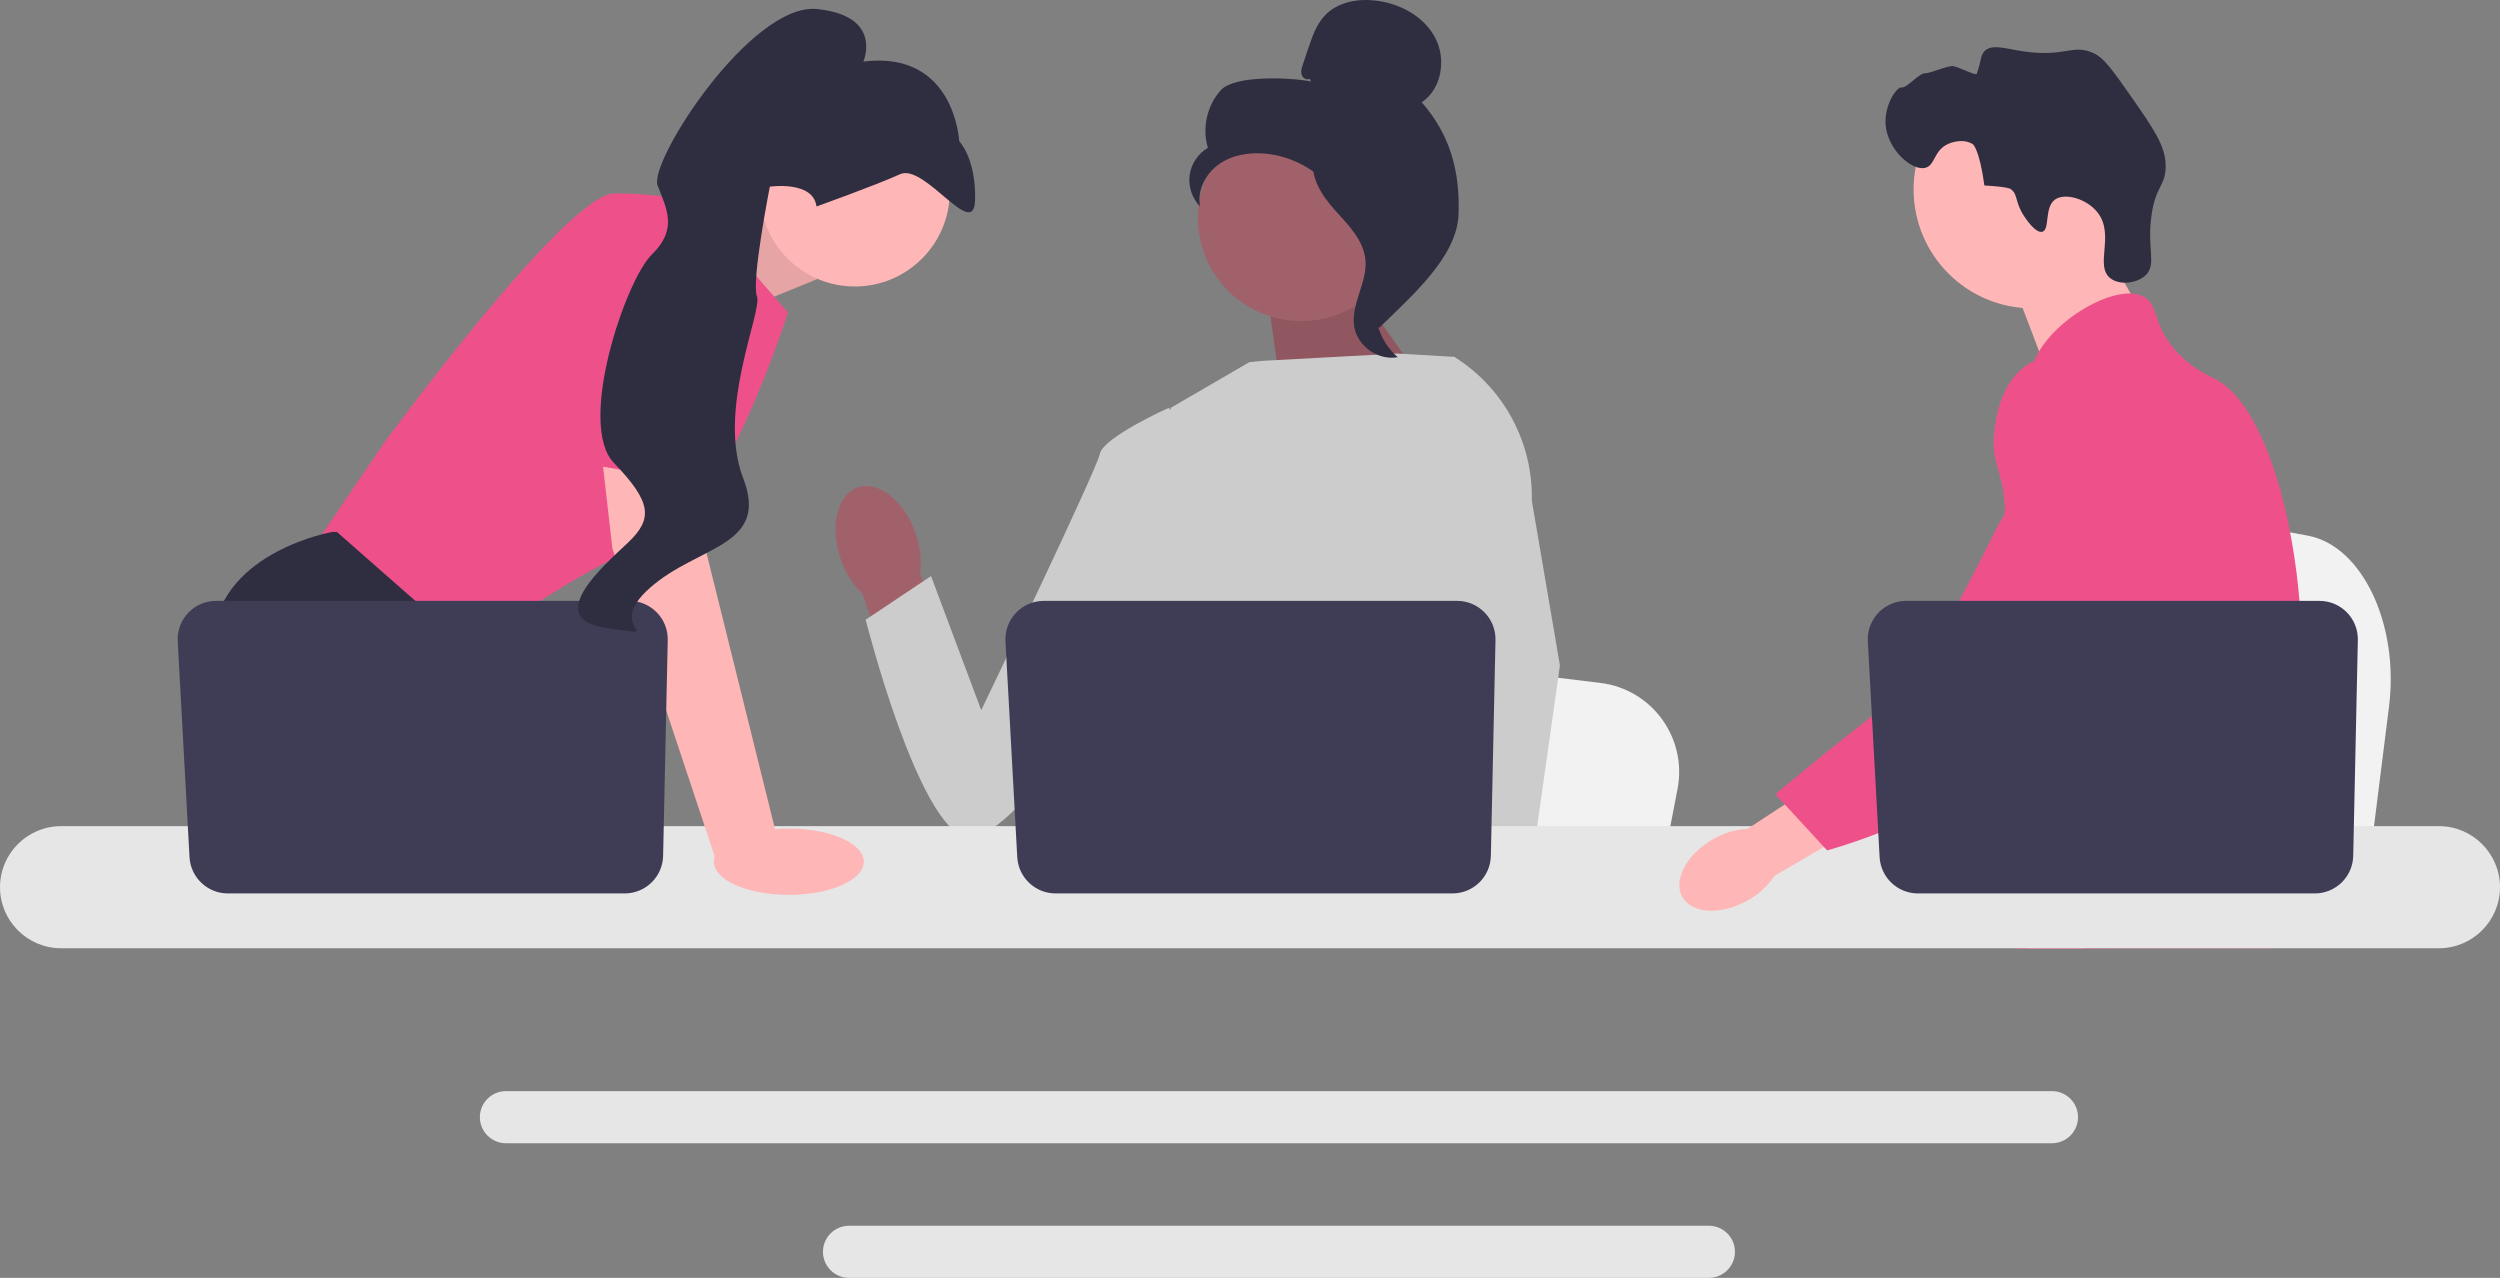 <svg xmlns="http://www.w3.org/2000/svg" width="866.81" height="443.068" viewBox="0 0 866.81 443.068" xmlns:xlink="http://www.w3.org/1999/xlink" role="img" artist="Katerina Limpitsouni" source="https://undraw.co/"><rect x="0" y="0" width="866.81" height="443.068" fill="#808080" stroke="none"/><path d="M828.335,244.952l-2.715,21.622-6.739,53.704h-135.383c1.057-12.037,2.502-29.362,4.046-48.065,.152-1.868,.312-3.748,.464-5.639,3.872-47.014,8.108-100.216,8.108-100.216l17.799,3.316,34.532,6.421,14.071,2.615,37.681,7.017c18.787,3.491,31.71,30.693,28.135,59.226Z" fill="#f2f2f2"/><polygon points="725.93 79.358 742.579 108.492 710.58 131.169 696.93 95.358 725.93 79.358" fill="#ffb6b6"/><circle cx="704.735" cy="65.675" r="41.244" fill="#ffb6b6"/><path d="M701.774,74.896c-3.275-4.984-1.99-7.591-4.731-9.423-0-0-1.103-.737-8.999-1.157h0c-1.768-12.724-3.975-14.267-3.975-14.267-2.543-1.778-6.318-1.201-8.666-.113-4.966,2.3-4.391,7.269-7.735,8.22-4.619,1.314-13.024-6.092-13.852-14.569-.675-6.915,3.78-13.631,5.547-13.276,1.752,.352,5.947-5.003,8.212-4.92,1.547,.056,7.867-2.691,9.567-2.476,1.857,.235,7.978,3.429,8.234,2.699,1.773-5.072,1.252-6.479,2.756-7.93,2.665-2.571,7.026-.781,13.866,.181,14.074,1.978,16.531-2.663,23.743,.483,3.644,1.589,6.692,5.874,12.641,14.38,8.319,11.895,12.479,17.842,12.506,24.779,.027,7.074-3.398,6.625-4.903,17.098-1.675,11.658,1.884,16.989-2.004,20.777-3.005,2.927-9.113,3.622-12.322,1.053-5.494-4.399,1.696-15.012-4.384-22.767-3.732-4.76-11.238-6.878-14.676-4.525-3.888,2.66-1.746,10.469-4.48,11.21-2.341,.634-5.772-4.588-6.343-5.457Z" fill="#2f2e41"/><path d="M797.85,237.338c-1.15,19.67-5.72,25.88-7.32,49.11-.35,5.1-.56,11.02-.56,18.08,0,1.8,.01,3.54,.01,5.24,0,3.62-.069,7.04-.49,10.51-.319,2.77-.869,5.56-1.779,8.5h-88.83c-.01-.02-.01-.04-.021-.06-.52-2.26-.85-4.42-1.1-6.49-.08-.66-.15-1.31-.21-1.95-.08-.75-.15-1.49-.22-2.22-.271-2.91-.54-5.66-1.181-8.29-.859-3.63-2.42-7.05-5.62-10.35-1.31-1.35-2.619-2.4-3.899-3.32-.25-.17-.49-.34-.74-.51-3.54-2.43-6.89-4.18-9.79-9.14-.05-.07-.09-.15-.13-.22-.5-.87-1.8-3.15-2.74-6.19-.99-3.16-1.59-7.13-.51-11.19,2.57-9.62,12.09-10.58,19.87-20.3,.84-1.05,1.67-2.21,2.46-3.5,3.52-5.72,4.47-10.76,5.59-16.75,.18-.97,.34-1.93,.47-2.86,.101-.7,.19-1.39,.261-2.07,.619-5.71,.319-10.63-.41-15.03-2.38-14.41-9.4-23.33-4.44-36.26,1.561-4.06,3.771-7.11,6-9.72,4.72-5.53,9.57-9.12,8.73-16.26-.851-7.2-6.311-8.19-6.92-14.48-.311-3.18,.729-6.53,2.68-9.82v-.01c6.24-10.59,21.82-20.34,31.72-20.03,1.83,.05,3.45,.46,4.8,1.25,4.891,2.88,2.851,9.17,10.341,17.99,5.569,6.55,11.869,9.17,14.26,10.41,9.47,4.94,17.17,19.51,22.399,38.14,.04,.14,.08,.28,.12,.43,3.23,11.67,5.511,24.92,6.641,38.36,.479,5.69,.76,11.41,.819,17.07,.051,4.52-.05,8.44-.26,11.93Z" fill="#EE518A"/><g><polygon points="731.331 304.728 729.52 309.768 728.38 312.927 725.74 320.278 722.68 328.778 703.01 328.778 706.31 320.278 707.84 316.318 710.38 309.768 714.64 298.768 731.331 304.728" fill="#ffb6b6"/><path d="M790.84,167.827c-.05,.65-.12,1.37-.19,2.15-.779,7.94-2.62,22.15-5.31,38.36-1.42,8.55-3.08,17.66-4.95,26.71-4.02,19.53-9.02,38.76-14.67,51.4-1.01,2.28-2.05,4.34-3.11,6.16-.81,1.39-1.66,2.76-2.55,4.11-2.88,4.43-6.11,8.63-9.46,12.55-.13,.17-.28,.33-.43,.5-.54,.64-1.101,1.27-1.66,1.9-2.74,3.09-5.54,5.97-8.25,8.61-3.3,3.22-6.48,6.07-9.33,8.5h-31.94l-.13-.06-4.6-2.04s1.31-1.54,3.5-4.45c.45-.59,.93-1.24,1.45-1.95,.64-.87,1.33-1.83,2.069-2.87,1.54-2.18,3.29-4.74,5.17-7.64,3.641-5.61,7.79-12.51,11.98-20.5,.48-.93,.97-1.87,1.46-2.82,.01-.03,.03-.06,.04-.09,.83-1.62,1.65-3.29,2.47-4.99,6.95-14.46,8.94-26.46,9.511-30.35,.8-5.5,1.909-13.19,1.609-21.65-.2-5.58-1.01-11.48-2.939-17.34v-.01c-.4-1.23-.851-2.46-1.36-3.68-.91-2.19-1.99-4.35-3.271-6.48-5.649-9.38-10.239-9.77-13.89-19.99-1.08-3.03-3.53-9.87-2.78-17.09v-.01c.091-.89,.24-1.79,.44-2.69v-.01c.05-.25,.12-.51,.19-.76,.569-2.21,1.51-4.4,2.939-6.48,2.79-4.04,6.6-6.44,10.01-7.87l.011-.01c3.939-1.64,7.34-1.99,8-2.05,14.609-1.3,25.939,10.98,32.13,17.69,2.39,2.59,4.58,4.76,6.58,6.53,15.569,13.9,19.84,5.02,20.949,.43,.17-.71,.261-1.32,.311-1.72Z" fill="#EE518A"/><path d="M790.89,167.308c0,.05-.01,.22-.05,.5,.02-.15,.03-.3,.04-.44,0-.03,0-.05,.01-.06Z" fill="#EE518A"/></g><path d="M711.47,378.318H175.42c-4.98,0-9.04,4.05-9.04,9.03,0,4.99,4.06,9.04,9.04,9.04H711.47c4.979,0,9.03-4.05,9.03-9.04,0-4.98-4.051-9.03-9.03-9.03Z" fill="#e6e6e6"/><path d="M592.51,424.998H294.37c-4.98,0-9.03,4.05-9.03,9.03s4.05,9.04,9.03,9.04h298.14c4.98,0,9.04-4.06,9.04-9.04s-4.06-9.03-9.04-9.03Z" fill="#e6e6e6"/><polygon points="235.069 81.275 268.853 67.057 283.344 96.762 247.842 111.253 235.069 81.275" fill="#ffb6b6"/><polygon points="235.069 81.275 268.853 67.057 283.344 96.762 247.842 111.253 235.069 81.275" opacity=".1"/><path d="M239.872,69.955l33.328,38.4s-23.185,73.177-46.369,79.698-65.932,38.4-65.932,38.4l-53.615-34.777,26.083-38.4s63.034-86.218,79.698-86.218c16.664,0,26.807,2.898,26.807,2.898Z" fill="#EE518A"/><path d="M194.843,320.278H117.261l-4.905-6.557-20.026-26.771-4.608-6.158s-17.389-31.879-13.766-60.86c3.623-28.981,41.298-35.502,41.298-35.502h1.55l46.123,40.53-2.753,37.719,14.606,24.272,20.062,33.328Z" fill="#2f2e41"/><polygon points="133.15 320.278 112.356 320.278 112.356 289.486 133.15 320.278" fill="#2f2e41"/><path d="M581.644,273.532l-2.587,13.418-6.419,33.328h-128.958c1.007-7.47,2.384-18.222,3.854-29.829,.145-1.159,.297-2.326,.442-3.499,3.688-29.177,7.723-62.193,7.723-62.193l16.954,2.058,32.893,3.985,13.404,1.623,35.893,4.354c17.896,2.166,30.205,19.048,26.8,36.755Z" fill="#f2f2f2"/><path d="M764.144,320.278h-69.945c1.065-1.253,1.666-1.978,1.666-1.978l20.968-3.463,43.203-7.129s1.971,5.093,4.108,12.571Z" fill="#2f2e41"/><polygon points="467.455 95.766 497.873 138.784 444.814 140.369 439.119 99.942 467.455 95.766" fill="#a0616a"/><polygon points="467.455 95.766 497.873 138.784 444.814 140.369 439.119 99.942 467.455 95.766" opacity=".1"/><path id="uuid-ae755ff6-bb09-410e-86b1-7d1b81a37005-2049" d="M317.446,184.896c-3.903-11.259-12.876-18.372-20.041-15.887-7.165,2.485-9.808,13.625-5.902,24.888,1.499,4.52,4.058,8.616,7.464,11.945l17.14,47.497,22.117-8.518-19.245-45.919c.615-4.724,.089-9.526-1.533-14.005Z" fill="#a0616a"/><path d="M523.347,162.977l-.042,43.841-4.079,16.193-8.39,33.306-6.108,30.633-4.55,22.822-1.623,8.151c-1.224,.819-2.442,1.601-3.659,2.355h-105.976c-6.021-3.615-9.39-6.427-9.39-6.427,0,0,1.666-1.565,3.572-4.079,3.217-4.246,7.108-11.201,4.724-17.845-.5-1.391-.63-3.086-.478-4.977,.971-12.476,14.056-33.574,14.056-33.574l-2.71-31.314-1.188-13.722,8.378-66.91,27.307-15.874,4.714-.456,46.536-2.514,19.234,1.108,.877,.239,18.794,39.045Z" fill="#ccc"/><g><polygon points="525.414 320.278 502.229 320.278 501.208 309.772 501.186 309.562 507.75 309.113 524.827 307.947 525.124 314.235 525.356 319.061 525.414 320.278" fill="#ffb6b6"/><path d="M531.121,173.576l9.739,57.143-7.948,56.23-1.239,8.752-2.188,15.454-.674,4.753,.022,.514,.167,3.855h-27.532l-1.014-10.506-.087-.942-2.072-21.518-.036-.362-4.398-45.63,8.622-32.98,.638-2.427v-.007l3.751-56.469-2.905-25.663-.029-.239c.058,.036,.109,.073,.167,.109,.152,.094,.304,.188,.449,.29,16.925,10.737,27.01,29.575,26.568,49.644Z" fill="#ccc"/></g><path d="M415.748,152.379l-10.587-10.951s-22.664,10.218-23.794,15.886c-1.13,5.669-41.146,88.926-41.146,88.926l-17.41-46.499-22.662,15.13s18.184,72.192,35.19,75.581,74.002-85.446,74.002-85.446l6.408-52.628Z" fill="#ccc"/><path d="M845.64,286.447H21.16c-11.67,0-21.16,9.5-21.16,21.17s9.49,21.16,21.16,21.16H845.64c11.67,0,21.17-9.49,21.17-21.16s-9.5-21.17-21.17-21.17Z" fill="#e6e6e6"/><path d="M518.522,221.94l-1.603,74.802c-.155,7.241-6.07,13.03-13.312,13.03h-137.603c-7.071,0-12.91-5.528-13.296-12.589l-4.089-74.802c-.417-7.628,5.656-14.042,13.296-14.042h143.295c7.466,0,13.472,6.137,13.312,13.601Z" fill="#3f3d56"/><circle cx="296.385" cy="66.41" r="32.922" fill="#ffb6b6"/><polygon points="241.321 152.551 244.944 191.675 269.578 290.935 248.296 298.394 212.34 190.226 207.374 146.755 241.321 152.551" fill="#ffb6b6"/><path d="M231.522,221.94l-1.603,74.802c-.155,7.241-6.07,13.03-13.312,13.03H79.004c-7.071,0-12.91-5.528-13.296-12.589l-4.089-74.802c-.417-7.628,5.656-14.042,13.296-14.042H218.21c7.466,0,13.472,6.137,13.312,13.601Z" fill="#3f3d56"/><ellipse cx="273.5" cy="298.778" rx="26" ry="11.5" fill="#ffb6b6"/><path d="M190.242,158.532l14.853-79.158s41.298-5.796,42.747,7.97-1.035,81.042-1.035,81.042l-56.564-9.853Z" fill="#EE518A"/><path d="M283.095,71.586s20.365-7.268,28.956-11.179c8.591-3.911,25.657,23.366,26.037,8.96,.38-14.406-5.518-20.447-5.518-20.447,0,0-1.473-31.515-33.223-27.575,0,0,6.984-15.767-15.941-18.205-22.925-2.438-58.589,52.921-55.395,61.194,3.194,8.273,7.023,15.113-2.039,23.959-9.062,8.846-26.03,58.769-13.12,72.203,12.91,13.434,13.758,19.264,4.912,27.621-8.846,8.358-29.754,26.53-7.147,29.685,22.607,3.155-2.068,.799,14.786-14.026,16.854-14.825,41.447-14.219,32.265-38.005-9.183-23.785,6.771-57.869,4.775-63.04-1.996-5.171,4.473-38.005,4.473-38.005,0,0,15.055-2.212,16.181,6.86Z" fill="#2f2e41"/><g><circle cx="451.191" cy="75.499" r="35.838" fill="#a0616a"/><path d="M454.051,27.317c-1.037,.605-2.426-.311-2.759-1.464-.333-1.154,.055-2.379,.439-3.516l1.934-5.727c1.371-4.062,2.827-8.266,5.797-11.357,4.483-4.666,11.607-5.853,18.02-4.993,8.236,1.104,16.362,5.564,20.191,12.939,3.829,7.375,2.199,17.665-4.72,22.266,9.862,11.303,13.3,23.901,12.757,38.892-.543,14.991-16.879,28.788-27.533,39.348-2.379-1.442-4.542-8.201-3.234-10.656,1.308-2.455-.566-5.3,1.054-7.561,1.62-2.262,2.976,1.34,1.338-.909-1.034-1.419,3.001-4.684,1.464-5.533-7.432-4.108-9.903-13.371-14.571-20.465-5.63-8.556-15.265-14.35-25.462-15.312-5.617-.53-11.55,.43-16.154,3.691-4.604,3.261-7.585,9.089-6.517,14.629-2.765-2.808-4.141-6.922-3.622-10.828,.519-3.906,2.922-7.518,6.325-9.506-2.069-6.841-.297-14.711,4.505-20.005,4.802-5.294,24.28-4.392,31.291-2.999l-.542-.93Z" fill="#2f2e41"/><path d="M455.14,53.475c9.285,1.002,15.989,9.045,21.65,16.473,3.263,4.281,6.681,9.009,6.599,14.391-.083,5.441-3.721,10.109-5.46,15.265-2.842,8.429-.072,18.457,6.693,24.233-6.685,1.269-13.911-3.744-15.065-10.449-1.343-7.806,4.574-15.34,3.873-23.23-.617-6.951-6.095-12.301-10.752-17.498-4.657-5.197-9.03-12.094-6.888-18.735l-.65-.45Z" fill="#2f2e41"/></g><g><path id="uuid-aec20554-f6ec-4c5b-9d97-717cd04239bf-2050" d="M593.947,290.977c-9.197,5.231-13.952,14.216-10.623,20.069,3.33,5.852,13.483,6.355,22.683,1.121,3.703-2.04,6.864-4.938,9.218-8.45l38.687-22.656-11.019-17.928-36.969,24.238c-4.223,.228-8.331,1.465-11.978,3.607Z" fill="#ffb6b6"/><path d="M724.935,124.841c-1.156-.458-11.3-4.3-20.561,.772-10.638,5.826-12.281,19.126-12.858,23.791-1.331,10.776,2.591,13.191,3.419,24.101,1.549,20.41,5.633-2.874-.889,6.442-2.258,3.225-25.317,53.198-38.034,62.986-24.733,19.037-40.439,32.444-40.439,32.444l17.93,19.477s28.333-7.549,53.376-23.81c25.688-16.68,38.532-25.02,48.469-41.335,.856-1.405,21.331-36.176,10.335-74.624-2.508-8.77-7.104-24.839-20.747-30.245Z" fill="#EE518A"/></g><path d="M817.522,221.94l-1.603,74.802c-.155,7.241-6.07,13.03-13.312,13.03h-137.603c-7.071,0-12.91-5.528-13.296-12.589l-4.089-74.802c-.417-7.628,5.656-14.042,13.296-14.042h143.295c7.466,0,13.472,6.137,13.312,13.601Z" fill="#3f3d56"/></svg>